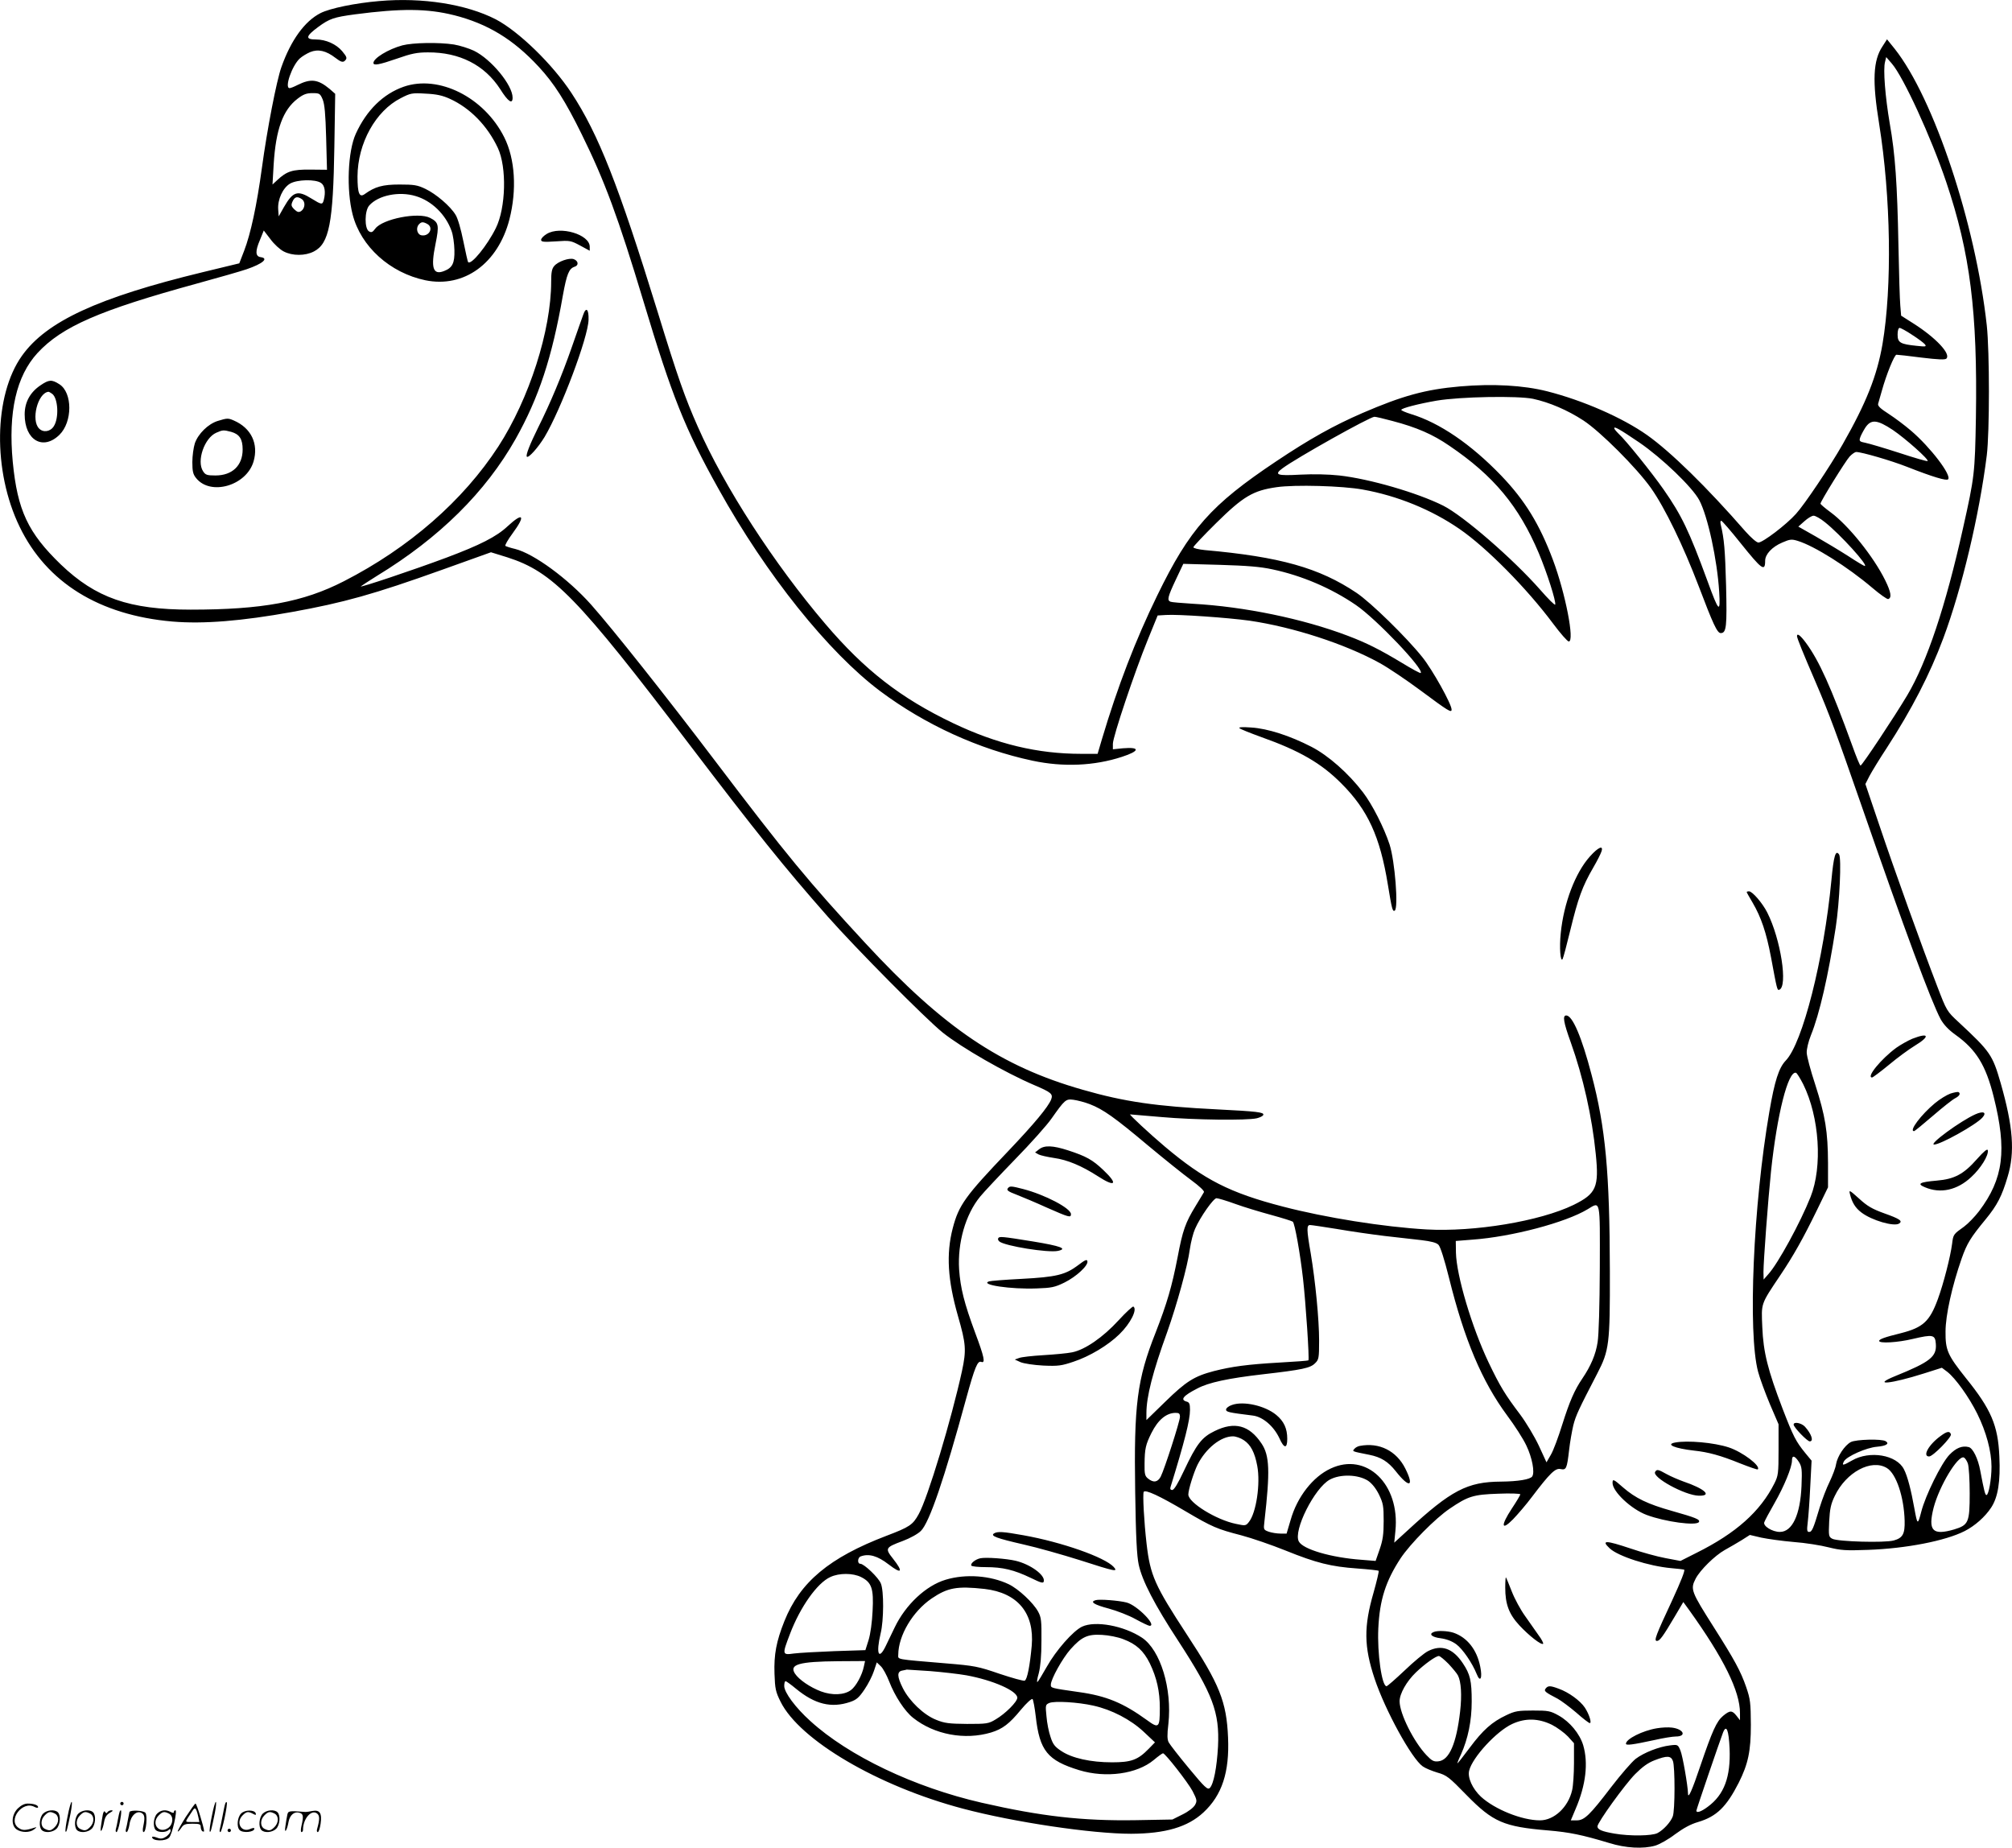 <svg version="1.0" xmlns="http://www.w3.org/2000/svg"
  viewBox="0 0 1199.94 1101.832"
 preserveAspectRatio="xMidYMid meet">
<g transform="translate(-0.288,1102.536) scale(0.1,-0.1)"
fill="#000000" stroke="none">
<path d="M2264 11019 c-142 -12 -293 -43 -350 -72 -94 -48 -176 -161 -233
-322 -29 -82 -85 -371 -116 -600 -31 -227 -67 -393 -106 -495 l-29 -75 -219
-53 c-623 -151 -931 -293 -1077 -498 -169 -237 -175 -688 -14 -1020 161 -333
475 -527 910 -565 186 -16 416 3 715 57 310 56 488 106 893 251 l293 105 97
-30 c272 -87 419 -238 1087 -1117 398 -523 565 -731 824 -1025 168 -190 583
-609 686 -692 114 -91 372 -239 545 -313 103 -44 114 -53 102 -86 -18 -45
-100 -144 -257 -309 -256 -268 -294 -321 -330 -459 -40 -154 -30 -309 31 -523
48 -167 51 -203 24 -329 -63 -288 -203 -754 -258 -853 -35 -64 -55 -77 -192
-129 -341 -130 -516 -276 -609 -509 -48 -120 -63 -199 -59 -314 3 -89 7 -108
36 -166 113 -229 580 -504 1087 -638 305 -81 770 -150 1004 -150 205 1 337 40
431 127 111 103 156 240 147 447 -9 214 -51 318 -247 616 -190 291 -217 350
-239 540 -15 129 -24 296 -17 309 10 15 94 -24 248 -115 161 -95 190 -107 333
-144 64 -17 183 -58 265 -91 183 -74 271 -96 427 -107 68 -5 125 -11 128 -14
3 -3 -11 -61 -30 -129 -59 -204 -58 -322 6 -514 63 -189 221 -477 287 -523 15
-11 54 -27 87 -37 56 -16 69 -26 175 -135 157 -160 221 -188 485 -210 129 -11
202 -26 365 -75 99 -31 203 -36 274 -16 27 8 80 38 119 68 49 36 92 60 137 73
111 33 169 90 243 235 56 112 72 188 72 345 -1 132 -3 152 -28 225 -33 95 -69
161 -192 355 -137 216 -142 228 -109 292 27 51 113 136 173 170 31 17 77 44
103 60 l47 30 68 -16 c38 -8 124 -20 193 -26 69 -5 163 -20 209 -32 73 -18
101 -20 235 -15 228 8 462 54 576 112 61 31 122 85 158 140 41 62 56 156 49
305 -8 185 -49 281 -200 468 -109 137 -122 166 -121 277 0 97 39 272 96 435
32 91 54 126 143 234 69 84 97 138 131 253 45 147 33 300 -41 559 -49 170 -62
188 -251 364 -70 65 -71 66 -128 215 -90 233 -256 695 -346 963 l-82 242 25
49 c14 26 60 102 103 167 149 230 256 437 337 654 110 295 214 731 259 1090
17 139 17 617 0 775 -67 608 -316 1355 -549 1649 l-46 57 -27 -42 c-56 -84
-62 -205 -20 -462 70 -437 78 -972 20 -1314 -33 -189 -96 -349 -238 -598 -76
-133 -226 -357 -278 -414 -58 -65 -198 -171 -224 -171 -11 0 -44 29 -77 66
-231 265 -447 476 -587 575 -146 103 -380 206 -596 261 -143 36 -323 46 -520
29 -207 -18 -343 -56 -580 -158 -173 -75 -316 -155 -515 -288 -391 -261 -517
-404 -710 -800 -130 -266 -237 -545 -330 -857 l-26 -88 -97 0 c-261 0 -503 58
-767 184 -311 149 -525 315 -760 591 -305 358 -602 816 -760 1175 -76 171
-120 295 -240 686 -234 758 -353 1060 -514 1305 -113 172 -314 367 -451 439
-175 90 -437 132 -696 109z m446 -84 c201 -51 354 -144 505 -307 93 -100 160
-206 257 -403 138 -280 218 -497 368 -995 171 -569 248 -762 448 -1120 285
-513 656 -975 964 -1206 269 -201 589 -347 909 -415 183 -39 368 -31 533 23
108 35 110 60 5 51 l-59 -6 0 33 c0 42 130 429 208 620 l59 145 49 3 c71 5
370 -16 499 -34 260 -38 571 -139 777 -253 51 -28 159 -101 240 -161 171 -127
188 -137 188 -116 0 33 -114 237 -174 312 -96 120 -308 327 -393 384 -222 149
-456 215 -905 255 -38 4 -68 11 -68 17 0 5 61 70 136 144 162 160 221 194 360
214 110 16 393 8 514 -14 207 -37 410 -120 577 -235 160 -110 399 -351 558
-564 44 -59 86 -107 94 -107 36 0 -20 287 -94 485 -80 214 -168 357 -309 504
-180 187 -367 315 -538 367 -32 10 -58 21 -58 25 0 10 101 36 210 55 141 24
485 30 576 11 97 -21 205 -67 300 -129 101 -66 317 -282 403 -403 84 -119 193
-345 285 -586 85 -224 110 -279 131 -279 34 0 38 38 32 284 -6 213 -11 276
-32 364 -3 12 -2 22 3 22 5 0 57 -60 116 -134 126 -157 146 -172 146 -105 0
39 41 83 102 109 46 20 56 21 92 10 99 -30 298 -155 445 -280 46 -39 88 -69
95 -67 22 7 17 41 -18 112 -70 142 -220 328 -325 405 -34 25 -61 48 -61 52 0
13 149 254 174 281 14 15 32 27 39 27 32 0 208 -51 302 -88 155 -61 236 -85
246 -75 23 23 -105 191 -221 290 -36 31 -96 76 -133 100 -50 32 -67 48 -63 61
3 9 12 44 22 77 27 98 75 215 87 215 7 0 74 -7 149 -17 100 -12 141 -14 149
-6 28 28 -64 125 -196 209 l-74 47 -5 61 c-3 33 -8 194 -11 356 -7 368 -19
545 -52 730 -27 159 -40 322 -28 366 l7 29 33 -38 c69 -79 234 -438 325 -707
143 -424 187 -776 177 -1405 -6 -332 -8 -352 -77 -660 -103 -463 -215 -798
-332 -995 -75 -126 -270 -420 -279 -420 -4 0 -26 53 -49 118 -128 352 -198
507 -276 613 -33 45 -54 61 -54 41 0 -12 37 -103 110 -272 82 -190 128 -316
270 -725 266 -767 420 -1181 477 -1288 19 -33 47 -63 89 -93 123 -88 180 -181
227 -369 80 -319 59 -488 -87 -682 -26 -34 -66 -75 -89 -92 -64 -46 -65 -46
-72 -103 -10 -77 -51 -237 -85 -330 -49 -133 -88 -169 -221 -203 -98 -24 -129
-36 -129 -46 0 -16 110 -10 201 12 120 28 133 25 137 -29 6 -77 -33 -108 -243
-193 -142 -58 -27 -47 172 16 l107 34 32 -24 c49 -38 130 -151 179 -250 54
-109 85 -225 85 -316 0 -75 -17 -169 -30 -169 -8 0 -14 24 -37 145 -13 72 -44
135 -69 141 -39 10 -76 -5 -116 -47 -48 -51 -142 -241 -167 -339 -21 -81 -23
-79 -41 20 -19 107 -41 193 -62 233 -43 87 -205 114 -310 53 -54 -31 -62 -32
-48 -5 17 30 134 82 197 87 55 5 76 18 52 33 -23 15 -177 11 -208 -5 -37 -20
-80 -85 -88 -132 -3 -22 -21 -68 -38 -104 -18 -36 -45 -106 -60 -155 -38 -128
-46 -145 -63 -145 -12 0 -14 10 -8 57 4 32 11 128 15 213 l8 155 -38 46 c-56
69 -71 98 -135 264 -88 230 -115 337 -121 487 -6 144 -11 132 107 308 78 116
136 219 217 385 l68 140 0 145 c-1 188 -16 280 -76 467 -28 85 -51 171 -51
191 -1 20 10 67 25 104 51 125 104 356 148 643 23 151 35 412 20 435 -21 30
-32 -8 -46 -156 -45 -470 -172 -970 -272 -1073 -41 -43 -66 -119 -98 -306 -96
-556 -129 -1318 -67 -1550 10 -38 42 -125 70 -192 l52 -121 0 -152 c0 -142 -2
-155 -25 -201 -84 -167 -228 -296 -465 -414 l-95 -48 -90 17 c-49 9 -143 35
-207 57 -150 50 -178 51 -125 1 50 -47 233 -106 367 -118 36 -3 70 -7 77 -9 7
-3 -19 -69 -71 -182 -99 -212 -111 -243 -91 -243 16 0 36 27 105 144 l52 88
35 -48 c206 -287 303 -484 303 -614 l0 -43 -21 27 c-26 33 -39 33 -80 -1 -39
-33 -64 -89 -135 -297 -50 -149 -74 -201 -74 -166 -1 47 -32 225 -45 256 -15
36 -16 37 -63 31 -66 -8 -155 -43 -204 -80 -23 -18 -88 -93 -145 -167 -129
-169 -161 -200 -207 -200 l-35 0 29 69 c61 142 76 273 45 379 -21 69 -80 140
-146 177 -50 28 -62 30 -154 30 -88 0 -107 -3 -159 -28 -85 -40 -139 -88 -218
-194 -38 -51 -71 -93 -73 -93 -2 0 7 24 21 53 42 94 64 200 64 316 0 124 -9
162 -53 228 -60 90 -128 113 -208 72 -22 -11 -85 -63 -139 -115 -54 -51 -103
-94 -108 -94 -28 0 -56 196 -49 345 8 170 44 282 133 418 58 87 207 238 293
296 109 74 140 84 289 89 72 3 132 1 132 -4 0 -4 -23 -43 -51 -85 -67 -102
-63 -135 7 -64 27 28 79 88 114 135 107 141 139 172 170 165 34 -7 38 2 51
114 5 46 17 113 25 147 15 59 32 95 143 309 71 137 76 175 75 610 -1 590 -26
857 -109 1171 -59 226 -114 354 -151 354 -23 0 -17 -39 27 -161 73 -204 127
-444 149 -666 20 -197 3 -236 -133 -303 -200 -97 -591 -162 -877 -146 -257 15
-601 70 -855 136 -317 82 -470 160 -705 358 -89 75 -215 192 -207 192 3 0 88
-7 189 -16 191 -17 508 -21 567 -7 19 5 36 13 38 20 6 16 -39 21 -277 33 -360
18 -550 45 -800 117 -488 139 -828 368 -1296 874 -342 370 -470 525 -894 1084
-298 393 -610 786 -741 934 -138 155 -342 305 -454 333 -27 6 -53 15 -58 18
-4 4 15 37 43 75 79 107 64 129 -30 42 -66 -62 -165 -112 -365 -187 -198 -74
-521 -182 -510 -171 6 5 49 33 97 63 371 226 647 499 826 816 138 246 217 484
282 857 23 126 36 159 70 170 26 8 22 35 -5 45 -27 10 -95 -14 -117 -41 -14
-16 -18 -39 -18 -93 0 -291 -131 -699 -315 -983 -210 -323 -533 -605 -922
-804 -242 -124 -487 -169 -913 -169 -366 0 -566 70 -774 269 -196 189 -259
323 -287 612 -28 297 21 512 148 650 146 157 368 254 948 413 132 36 267 75
299 86 96 33 133 65 84 72 -32 4 -34 35 -5 102 l23 57 40 -52 c21 -29 57 -62
79 -73 52 -27 128 -27 180 0 91 47 115 169 122 625 l5 315 -33 29 c-70 58
-112 63 -191 24 -21 -11 -42 -19 -48 -19 -32 0 14 134 61 177 13 12 41 29 62
38 47 19 94 9 151 -35 30 -23 42 -27 53 -19 18 16 17 23 -14 60 -35 41 -96 69
-155 69 -66 0 -63 19 13 75 67 49 92 58 219 75 274 36 431 35 590 -5z m-783
-502 c12 -29 17 -86 21 -229 l5 -191 -99 1 c-107 1 -140 -9 -198 -63 l-28 -26
7 120 c13 209 55 325 143 392 34 26 53 33 88 33 42 0 46 -2 61 -37z m-9 -499
c22 -15 28 -54 16 -101 -8 -30 -13 -29 -73 8 -83 52 -111 43 -165 -51 l-31
-55 -3 42 c-4 58 27 127 70 153 42 25 152 28 186 4z m-114 -97 c22 -16 18 -55
-6 -71 -14 -8 -22 -6 -40 11 -19 19 -20 26 -10 48 13 28 29 31 56 12z m9602
-808 c35 -22 69 -48 76 -56 12 -15 7 -16 -48 -10 -98 10 -114 19 -114 67 0 24
5 40 12 40 6 0 40 -18 74 -41z m-3099 -514 c145 -38 241 -80 340 -148 264
-179 414 -359 533 -640 50 -119 104 -289 98 -307 -2 -6 -42 34 -90 89 -161
183 -457 440 -578 501 -154 77 -440 160 -620 180 -65 7 -153 9 -231 5 -141 -8
-160 -1 -107 38 82 61 521 307 548 307 8 0 56 -11 107 -25z m2985 -54 c75 -51
216 -176 207 -185 -3 -3 -79 19 -170 49 -90 29 -181 56 -202 60 -32 6 -37 10
-31 29 3 11 17 38 30 59 35 54 71 51 166 -12z m-1513 -74 c136 -93 317 -267
358 -344 51 -96 107 -355 119 -547 8 -131 -2 -122 -70 65 -110 300 -154 391
-262 546 -70 100 -225 293 -268 332 -14 14 -26 28 -26 33 0 12 31 -5 149 -85z
m1108 -476 c92 -73 262 -261 237 -261 -4 0 -48 26 -98 59 -50 32 -138 85 -194
117 l-104 59 36 32 c20 18 44 33 55 33 11 0 41 -17 68 -39z m-3295 -281 c174
-37 349 -111 498 -213 120 -82 407 -383 386 -405 -3 -3 -54 25 -113 61 -133
80 -211 119 -322 161 -268 102 -618 174 -925 191 -65 4 -125 9 -132 12 -22 8
-17 29 31 131 l45 95 218 -6 c163 -5 241 -11 314 -27z m3165 -3070 c97 -196
116 -491 44 -672 -61 -154 -195 -399 -252 -461 l-28 -32 -1 45 c0 63 27 426
45 600 36 340 102 601 149 588 6 -2 25 -33 43 -68z m-4255 -119 c80 -31 147
-78 348 -247 96 -80 212 -173 257 -206 49 -36 80 -65 76 -72 -3 -6 -26 -43
-50 -83 -60 -98 -77 -145 -107 -305 -34 -175 -63 -274 -131 -449 -111 -280
-130 -430 -122 -949 4 -273 10 -383 21 -435 21 -97 94 -238 236 -455 206 -317
247 -425 237 -630 -7 -125 -26 -224 -49 -247 -13 -12 -29 2 -124 117 -60 72
-114 142 -121 155 -9 17 -10 44 -2 110 23 210 -47 440 -157 514 -109 72 -279
103 -358 66 -54 -26 -155 -141 -210 -239 -27 -48 -52 -89 -56 -91 -5 -3 -1 21
8 52 10 39 16 103 16 193 1 120 -1 140 -20 175 -29 53 -117 135 -175 163 -109
52 -257 63 -376 27 -118 -35 -239 -149 -304 -284 -17 -36 -41 -86 -53 -110
-43 -90 -60 -48 -31 74 19 77 20 255 1 298 -14 35 -100 117 -122 117 -19 0
-17 37 2 44 48 18 100 4 167 -48 78 -60 89 -46 26 34 -49 62 -47 67 58 106 45
17 90 42 108 60 51 50 140 312 270 789 52 189 68 227 90 219 26 -10 18 29 -36
173 -66 178 -88 267 -96 378 -10 159 38 328 125 434 20 25 114 125 207 221 94
96 193 207 219 245 80 113 85 118 131 112 22 -3 66 -14 97 -26z m868 -595 c52
-19 149 -48 215 -66 66 -18 123 -36 128 -40 12 -10 44 -190 61 -340 16 -141
39 -481 32 -487 -2 -2 -79 -8 -172 -13 -193 -11 -286 -24 -392 -51 -118 -31
-166 -62 -289 -182 l-113 -110 0 41 c0 98 37 244 124 484 57 161 122 394 135
494 6 42 20 97 31 121 31 71 110 183 128 183 9 0 60 -15 112 -34z m2174 -381
c-1 -228 -6 -398 -13 -443 -11 -74 -41 -143 -91 -217 -47 -69 -76 -136 -120
-275 -23 -74 -53 -155 -68 -180 l-26 -45 -46 100 c-26 55 -76 138 -111 185
-90 119 -120 168 -188 310 -100 210 -192 519 -195 655 l-1 70 100 8 c235 17
555 102 686 181 78 47 74 66 73 -349z m-1565 231 c80 -14 207 -32 281 -41 74
-8 173 -20 220 -25 58 -7 90 -15 102 -28 11 -11 35 -86 63 -198 91 -367 196
-616 346 -819 45 -60 97 -141 115 -180 35 -73 51 -160 35 -184 -12 -18 -84
-30 -186 -31 -201 -1 -298 -52 -556 -290 l-81 -74 7 70 c28 279 -173 472 -386
372 -106 -49 -200 -169 -239 -307 l-24 -81 -36 0 c-21 0 -52 5 -70 11 -32 12
-32 12 -26 63 34 298 31 392 -18 464 -73 109 -161 132 -280 73 -76 -37 -107
-77 -182 -236 -35 -75 -59 -115 -70 -115 -10 0 -14 6 -10 18 83 269 116 398
116 460 0 35 -4 45 -20 49 -40 11 -21 35 63 78 67 36 184 61 392 85 235 27
283 37 311 66 22 21 24 31 24 134 0 127 -22 353 -50 521 -25 143 -25 169 -4
169 9 0 82 -11 163 -24z m-939 -1120 c0 -26 -92 -312 -115 -357 -18 -33 -43
-37 -75 -11 -19 15 -22 27 -21 90 1 87 6 112 41 182 39 78 88 119 143 120 22
0 27 -4 27 -24z m381 -139 c41 -27 65 -73 80 -153 20 -106 -6 -281 -50 -335
-18 -23 -21 -23 -77 -11 -118 24 -284 127 -284 175 0 29 32 131 55 178 50 98
139 169 211 169 17 0 46 -10 65 -23z m3310 -129 c18 -29 20 -45 16 -143 -7
-172 -55 -275 -129 -275 -45 0 -102 35 -93 58 3 9 30 60 60 112 59 103 105
216 105 255 0 34 16 31 41 -7z m1008 -10 c6 -17 11 -97 11 -178 0 -173 -7
-189 -92 -215 -130 -38 -158 -8 -123 130 34 129 144 312 180 299 7 -3 18 -19
24 -36z m-483 -27 c56 -34 102 -172 106 -314 2 -79 -11 -103 -65 -118 -55 -15
-333 -7 -366 10 -22 12 -23 16 -19 104 4 75 10 103 33 151 68 143 219 223 311
167z m-3094 -76 c23 -16 46 -44 65 -82 25 -52 28 -68 28 -158 0 -79 -5 -114
-24 -169 l-24 -69 -86 7 c-179 13 -347 62 -372 109 -35 64 94 320 185 369 63
34 169 31 228 -7z m-3024 -574 c64 -32 76 -69 69 -202 -3 -67 -13 -139 -24
-174 l-19 -60 -185 -6 c-101 -4 -210 -10 -241 -14 -71 -10 -71 -7 -24 116 61
161 163 305 241 340 53 25 135 24 183 0z m737 -71 c197 -23 298 -144 281 -339
-11 -120 -27 -202 -42 -208 -7 -3 -75 16 -150 41 -128 44 -149 48 -318 62
-309 26 -286 22 -286 52 1 114 85 257 199 335 96 65 151 75 316 57z m828 -300
c77 -29 120 -69 157 -143 42 -87 60 -168 60 -267 0 -119 -6 -124 -77 -72 -141
102 -241 144 -406 167 -168 24 -167 24 -167 44 0 33 70 158 117 211 67 75 103
91 188 86 39 -2 96 -13 128 -26z m1939 -147 c25 -27 50 -57 56 -69 19 -37 24
-117 13 -214 -22 -192 -65 -292 -130 -298 -27 -3 -39 3 -71 37 -76 80 -160
248 -160 321 0 45 41 118 97 172 52 50 119 98 137 98 7 0 32 -21 58 -47z
m-3487 -15 c-10 -51 -47 -119 -77 -141 -40 -30 -112 -33 -179 -8 -66 25 -131
70 -155 106 -36 55 24 72 259 74 l159 1 -7 -32z m151 -90 c33 -86 93 -178 143
-217 126 -100 308 -134 465 -87 68 21 108 51 177 135 34 41 65 69 70 64 4 -4
13 -51 19 -103 23 -205 70 -263 260 -321 159 -48 343 -23 444 61 26 22 51 40
55 40 14 -1 148 -173 176 -225 27 -53 28 -59 15 -83 -9 -16 -40 -40 -75 -57
l-60 -30 -220 -4 c-317 -5 -563 23 -917 104 -402 92 -794 279 -1022 487 -89
80 -156 171 -156 209 0 16 3 29 8 29 4 0 32 -20 62 -45 113 -93 211 -117 323
-79 38 13 53 26 86 75 22 32 47 82 56 110 l17 51 24 -23 c13 -12 35 -53 50
-91z m245 62 c73 -6 170 -17 215 -25 159 -29 304 -93 304 -134 0 -24 -71 -95
-129 -129 -43 -26 -53 -27 -171 -27 -107 1 -134 4 -185 25 -73 29 -159 111
-198 189 -34 68 -35 98 -4 104 12 2 24 5 28 6 3 0 66 -4 140 -9z m973 -206
c109 -24 222 -83 300 -156 l67 -63 -37 -38 c-65 -67 -105 -81 -219 -81 -128 0
-239 25 -302 67 -40 26 -51 41 -65 85 -10 28 -21 83 -24 122 -7 67 -6 70 17
80 31 13 170 5 263 -16z m2734 -114 c33 -17 76 -49 96 -70 l36 -40 0 -118 c0
-64 -5 -137 -11 -162 -23 -101 -107 -180 -192 -180 -107 0 -269 65 -352 141
-50 47 -81 114 -70 156 19 78 163 235 257 278 78 36 156 34 236 -5z m1060
-142 c7 -169 -32 -275 -130 -347 -40 -30 -68 -39 -68 -23 0 7 138 411 159 466
20 50 34 15 39 -96z m-338 -74 c13 -34 13 -296 -1 -331 -13 -34 -55 -80 -91
-99 -33 -17 -164 -19 -257 -3 -75 13 -101 24 -101 43 0 23 162 248 225 312 43
43 76 67 115 82 75 29 98 28 110 -4z M2403 10755 c-85 -23 -173 -77 -173 -105
0 -17 34 -11 141 26 85 30 119 37 184 37 188 1 338 -75 431 -219 47 -75 74
-93 74 -51 0 75 -128 230 -231 280 -30 14 -83 31 -119 37 -91 14 -245 11 -307
-5z M2410 10508 c-122 -43 -221 -140 -285 -280 -48 -105 -57 -335 -19 -482 49
-191 223 -348 434 -392 230 -47 433 100 501 363 45 176 34 361 -31 490 -120
239 -391 374 -600 301z m276 -72 c121 -55 224 -161 286 -293 54 -115 48 -357
-12 -478 -52 -105 -147 -221 -165 -203 -3 2 -15 59 -29 126 -14 70 -33 136
-46 156 -31 52 -117 125 -180 155 -48 23 -68 26 -155 26 -100 0 -146 -13 -207
-57 -32 -23 -43 4 -43 105 1 198 108 391 258 467 58 30 67 32 148 27 66 -3
101 -11 145 -31z m-204 -580 c95 -28 179 -109 214 -208 9 -24 16 -75 17 -114
2 -78 -12 -106 -62 -125 -66 -26 -80 19 -51 160 23 114 20 130 -32 157 -70 36
-284 -6 -327 -64 -16 -22 -23 -25 -38 -16 -27 17 -26 123 2 154 54 61 178 86
277 56z m69 -166 c39 -21 13 -75 -33 -68 -26 3 -37 41 -18 64 15 17 25 18 51
4z M3263 9630 c-18 -11 -33 -26 -33 -35 0 -12 14 -14 88 -9 84 6 89 5 145 -25
l57 -31 0 24 c0 73 -176 126 -257 76z M3481 9148 c-7 -18 -37 -105 -68 -193
-60 -172 -129 -336 -201 -480 -49 -99 -75 -165 -67 -173 10 -10 67 54 106 118
98 165 259 592 262 698 2 64 -15 80 -32 30z M245 8728 c-63 -42 -95 -102 -95
-174 0 -154 109 -217 207 -122 79 77 79 252 0 302 -45 29 -62 28 -112 -6z m69
-51 c35 -26 42 -143 10 -193 -20 -33 -63 -40 -88 -14 -49 49 -9 210 55 219 3
1 13 -5 23 -12z M1301 8515 c-57 -18 -116 -76 -136 -133 -8 -25 -15 -76 -15
-112 0 -54 4 -73 22 -95 85 -108 300 -47 343 98 31 106 -14 200 -118 245 -34
15 -40 14 -96 -3z m81 -65 c49 -14 68 -43 68 -105 0 -96 -62 -155 -162 -155
-50 0 -60 3 -74 25 -40 61 8 199 79 230 39 17 43 17 89 5z M7395 6683 c6 -6
64 -29 130 -53 228 -81 358 -156 478 -277 157 -157 230 -315 277 -603 24 -147
28 -162 41 -155 23 15 1 296 -31 395 -33 100 -103 238 -158 310 -87 114 -207
220 -308 272 -128 66 -261 109 -359 115 -53 4 -77 2 -70 -4z M9485 5918 c-87
-97 -156 -277 -174 -458 -9 -84 -2 -175 11 -154 4 6 25 85 47 176 45 185 71
258 135 368 24 41 46 85 50 98 13 39 -19 26 -69 -30z M10420 5706 c0 -3 16
-31 35 -63 51 -87 82 -178 110 -326 36 -194 37 -198 49 -194 53 18 9 302 -71
460 -28 56 -89 127 -109 127 -8 0 -14 -2 -14 -4z M11408 4831 c-26 -11 -69
-35 -96 -54 -91 -67 -181 -177 -144 -177 4 0 50 34 101 76 50 42 120 93 153
113 94 57 86 81 -14 42z M11635 4504 c-22 -8 -63 -33 -92 -57 -82 -68 -157
-167 -125 -167 4 0 54 41 112 91 58 50 117 97 133 105 27 14 34 29 20 37 -5 2
-26 -2 -48 -9z M11783 4380 c-89 -40 -280 -180 -245 -180 38 0 248 117 287
160 29 32 7 42 -42 20z M11794 4114 c-80 -91 -135 -120 -240 -129 -104 -9
-121 -19 -70 -40 92 -39 192 -17 275 61 57 52 105 130 99 160 -2 11 -22 -5
-64 -52z M11036 3904 c12 -49 32 -82 68 -109 61 -47 195 -86 225 -66 23 15 4
28 -89 61 -72 26 -101 43 -150 88 -58 52 -61 53 -54 26z M10700 2530 c0 -16
81 -100 96 -100 25 0 11 44 -29 88 -21 22 -67 31 -67 12z M11575 2461 c-71
-52 -108 -121 -67 -121 23 0 135 115 130 132 -7 21 -23 19 -63 -11z M9993
2423 c-59 -11 -2 -35 112 -48 86 -9 159 -29 275 -76 56 -22 104 -39 106 -36
20 20 -91 104 -173 131 -88 29 -247 43 -320 29z M9874 2248 c-20 -32 177 -140
260 -142 83 -2 37 41 -92 85 -30 11 -75 30 -100 44 -50 28 -58 30 -68 13z
M9620 2182 c0 -52 112 -157 204 -191 110 -41 296 -66 311 -42 9 15 -19 26
-160 66 -146 41 -218 76 -292 140 -57 50 -63 53 -63 27z M8980 1558 c0 -99 22
-158 85 -226 57 -61 131 -119 141 -109 3 3 -9 27 -28 52 -18 26 -54 77 -80
114 -26 36 -62 102 -79 146 -17 44 -33 82 -35 84 -2 2 -4 -25 -4 -61z M8553
1293 c-31 -12 -10 -31 41 -37 36 -5 68 -17 94 -36 38 -28 95 -111 122 -178 21
-53 35 -24 21 44 -20 102 -78 175 -160 203 -34 11 -96 14 -118 4z M9221 956
c-12 -15 -3 -22 72 -61 20 -11 70 -48 110 -82 39 -35 76 -63 81 -63 13 0 -3
52 -29 92 -28 42 -97 92 -156 113 -51 19 -64 19 -78 1z M9884 719 c-85 -14
-184 -64 -184 -92 0 -11 36 -7 170 22 52 12 109 21 127 21 66 0 48 44 -22 53
-22 3 -63 1 -91 -4z M6199 4171 l-23 -18 21 -12 c12 -6 53 -15 92 -21 80 -11
165 -47 260 -108 106 -69 125 -50 34 36 -64 61 -102 82 -209 117 -92 30 -143
32 -175 6z M6017 3943 c-15 -14 -5 -22 51 -43 31 -12 112 -46 178 -76 132 -58
144 -62 144 -39 0 35 -155 116 -286 150 -65 17 -78 18 -87 8z M5956 3641 c-3
-5 0 -13 7 -19 33 -27 292 -69 350 -56 59 13 15 29 -149 56 -191 31 -201 31
-208 19z M6432 3480 c-76 -57 -130 -70 -337 -81 -99 -5 -186 -12 -194 -15 -57
-20 130 -48 284 -42 89 3 109 7 166 35 71 35 143 102 137 127 -2 13 -13 9 -56
-24z M6675 3153 c-94 -103 -202 -177 -278 -192 -29 -6 -106 -13 -172 -17 -66
-4 -131 -11 -145 -17 l-25 -9 35 -16 c20 -8 78 -17 135 -20 89 -4 109 -1 180
23 95 31 207 98 274 164 66 64 109 149 83 165 -4 2 -44 -34 -87 -81z M5931
1881 c-23 -15 16 -29 177 -66 81 -18 232 -61 337 -94 211 -68 227 -71 200 -40
-53 58 -309 148 -538 189 -122 22 -155 24 -176 11z M5850 1733 c-30 -6 -62
-32 -54 -44 3 -5 42 -9 87 -9 99 0 167 -16 267 -64 63 -31 76 -34 78 -20 8 37
-80 101 -168 122 -56 13 -176 22 -210 15z M6537 1483 c-36 -10 -9 -27 78 -50
48 -13 121 -41 160 -63 40 -22 78 -40 84 -40 46 0 -75 123 -137 139 -47 12
-161 21 -185 14z M7350 2647 c-19 -6 -35 -19 -35 -27 0 -15 15 -18 159 -36 60
-7 125 -63 159 -135 28 -63 47 -64 47 -4 0 62 -20 105 -66 143 -67 55 -195 84
-264 59z M8113 2403 c-12 -2 -27 -10 -33 -18 -13 -15 -17 -14 89 -35 70 -14
112 -40 158 -98 81 -103 112 -94 57 16 -53 106 -156 157 -271 135z M406 194
c-10 -47 -15 -88 -12 -91 5 -6 9 7 30 110 7 37 10 67 6 67 -4 0 -15 -39 -24
-86z M720 270 c0 -5 5 -10 10 -10 6 0 10 5 10 10 0 6 -4 10 -10 10 -5 0 -10
-4 -10 -10z M1266 194 c-10 -47 -15 -88 -12 -91 5 -6 9 7 30 110 7 37 10 67 6
67 -4 0 -15 -39 -24 -86z M1346 269 c-3 -8 -10 -41 -16 -74 -6 -33 -14 -68
-16 -77 -3 -10 -1 -18 3 -18 10 0 46 171 38 178 -2 3 -7 -1 -9 -9z M109 241
c-38 -38 -41 -101 -7 -125 29 -20 79 -20 104 0 18 14 18 15 1 10 -53 -17 -69
-17 -92 -2 -69 45 21 166 94 126 12 -6 21 -7 21 -1 0 12 -25 21 -62 21 -19 0
-39 -10 -59 -29z M1110 189 c-28 -45 -49 -83 -47 -85 2 -3 12 7 21 21 14 21
24 25 66 25 43 0 50 -3 50 -19 0 -11 5 -23 10 -26 6 -3 10 -3 10 1 0 20 -44
164 -51 164 -4 0 -30 -37 -59 -81z m75 4 l7 -33 -42 0 c-42 0 -42 0 -28 23 8
12 21 32 29 44 15 25 22 18 34 -34z M260 210 c-22 -22 -27 -79 -8 -98 19 -19
66 -14 88 8 22 22 27 79 8 98 -19 19 -66 14 -88 -8z m71 0 c25 -14 25 -54 -1
-80 -23 -23 -33 -24 -61 -10 -25 14 -25 54 1 80 23 23 33 24 61 10z M470 210
c-22 -22 -27 -79 -8 -98 19 -19 66 -14 88 8 22 22 27 79 8 98 -19 19 -66 14
-88 -8z m71 0 c25 -14 25 -54 -1 -80 -23 -23 -33 -24 -61 -10 -25 14 -25 54 1
80 23 23 33 24 61 10z M616 204 c-3 -16 -8 -47 -11 -69 -8 -51 10 -26 19 27 5
27 15 42 34 53 18 10 22 14 10 15 -9 0 -20 -5 -24 -11 -5 -8 -9 -8 -14 1 -5 8
-10 3 -14 -16z M717 223 c-2 -4 -7 -26 -11 -48 -4 -22 -9 -48 -12 -57 -3 -10
-1 -18 4 -18 4 0 14 28 20 62 11 58 10 81 -1 61z M775 220 c-1 -3 -5 -23 -9
-45 -4 -22 -9 -48 -12 -57 -3 -10 -1 -18 4 -18 5 0 13 20 17 45 7 53 44 87 74
68 17 -11 19 -28 8 -80 -4 -18 -3 -33 2 -33 16 0 24 99 11 115 -12 14 -87 18
-95 5z M940 210 c-22 -22 -27 -79 -8 -98 15 -15 61 -15 76 0 9 9 12 8 12 -5 0
-9 -12 -24 -26 -34 -21 -13 -32 -15 -55 -6 -16 6 -29 8 -29 3 0 -24 81 -27
102 -2 18 19 50 162 37 162 -5 0 -9 -5 -9 -10 0 -7 -6 -7 -19 0 -30 16 -59 12
-81 -10z m71 0 c29 -16 25 -65 -6 -86 -56 -37 -103 28 -55 76 23 23 33 24 61
10z M1441 211 c-23 -23 -28 -80 -9 -99 19 -19 88 -13 88 9 0 5 -11 4 -24 -2
-54 -25 -89 38 -46 81 23 23 33 24 62 9 16 -9 19 -8 16 3 -8 22 -64 22 -87 -1z
M1570 210 c-22 -22 -27 -79 -8 -98 19 -19 66 -14 88 8 22 22 27 79 8 98 -19
19 -66 14 -88 -8z m71 0 c25 -14 25 -54 -1 -80 -23 -23 -33 -24 -61 -10 -25
14 -25 54 1 80 23 23 33 24 61 10z M1716 201 c-3 -14 -8 -44 -11 -66 -8 -51
10 -26 19 27 8 41 35 63 66 53 22 -7 24 -21 11 -77 -5 -22 -5 -38 0 -38 5 0 9
6 9 13 0 68 51 125 85 97 15 -13 15 -35 -1 -92 -3 -10 -1 -18 4 -18 6 0 13 23
17 50 9 63 -5 84 -49 76 -17 -4 -35 -6 -41 -6 -101 8 -104 7 -109 -19z M1360
110 c0 -5 5 -10 10 -10 6 0 10 5 10 10 0 6 -4 10 -10 10 -5 0 -10 -4 -10 -10z"/>
</g>
</svg>
